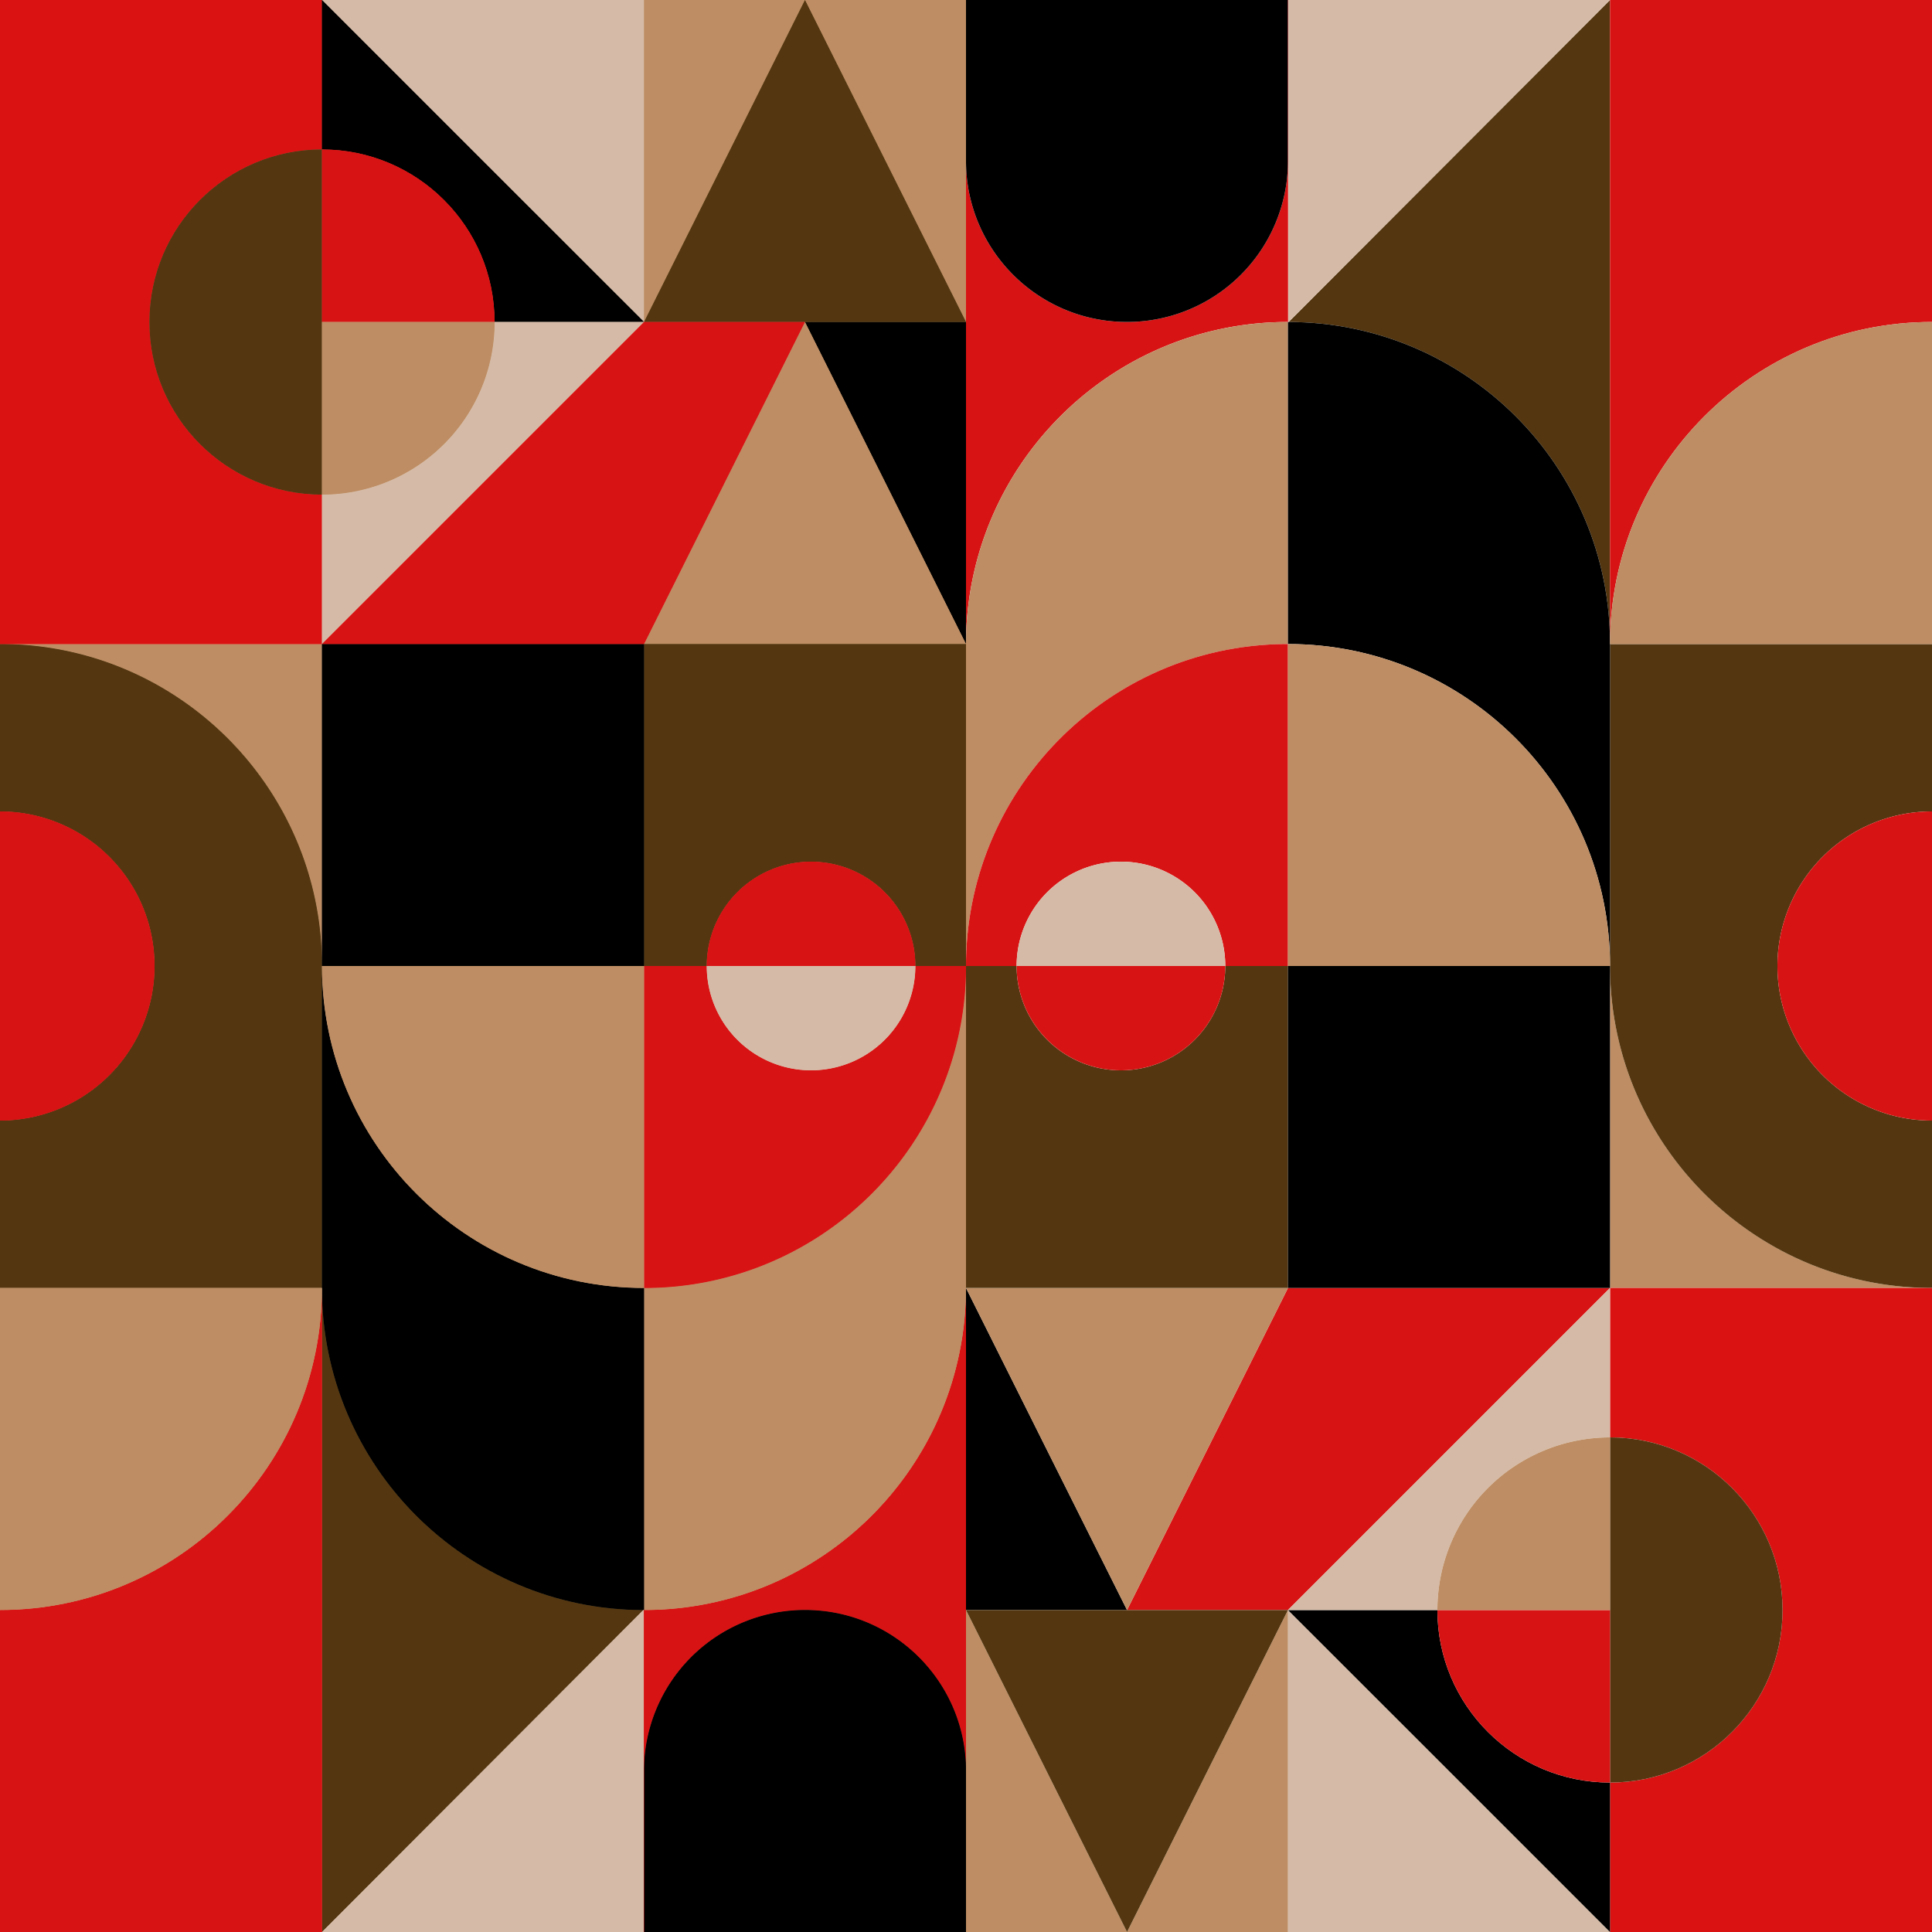 <svg xmlns="http://www.w3.org/2000/svg" xmlns:xlink="http://www.w3.org/1999/xlink" viewBox="0 0 2000 2000" xmlns:v="https://vecta.io/nano"><style><![CDATA[.F{fill:#d81313}.G{fill:#be8d63}.H{fill:#543710}.I{fill:#d5bba7}.J{fill:#db1212}]]></style><path d="M0 666.7c184.1 0 333.3 149.2 333.3 333.3V666.7Z" class="G"/><use xlink:href="#B" class="F"/><use xlink:href="#C" class="G"/><use xlink:href="#D" class="F"/><path d="M333.3 154.7V0L500 166.7l166.7 166.6V0H333.3v154.7z" class="I"/><g class="F"><path d="M666.7 666.7V333.3L500 500 333.3 666.7h333.4z"/><path d="M666.7 666.7 750 500l83.3-166.7H666.7v333.4z"/></g><path d="M1000 333.3H833.3L916.7 500l83.3 166.7V333.3z"/><path d="M750 166.7 833.3 0l83.4 166.7 83.3 166.6V0H666.7v333.3L750 166.7z" class="G"/><use xlink:href="#E"/><path d="M333.3 1000c0-184.1-149.2-333.3-333.3-333.3V840a160 160 0 0 1 0 320v173.3h333.3Z" class="H"/><path d="M160 1000A160 160 0 0 0 0 840v320a160 160 0 0 0 160-160zm173.3-666.7V512 333.3z" class="F"/><use xlink:href="#F" class="J"/><path d="M333.3 154.7c-98.6 0-178.6 80-178.6 178.6 0 98.7 80 178.7 178.6 178.7V154.7Z" class="H"/><g class="F"><path d="M666.7 333.3z"/><path d="M666.7 333.3H1000 666.7z"/></g><path d="m1000 333.3-83.3-166.6L833.3 0 750 166.7l-83.3 166.6H1000z" class="H"/><path d="M512 333.3h154.7L500 166.7 333.3 0v154.7c98.7 0 178.7 80 178.7 178.6Z"/><path d="M512 333.3A178.7 178.7 0 0 1 333.3 512v154.7L500 500l166.7-166.7H512Z" class="I"/><path d="M512 333.3c0-98.6-80-178.6-178.7-178.6v178.6Z" class="F"/><path d="M512 333.3H333.3V512A178.7 178.7 0 0 0 512 333.3Z" class="G"/><path d="M666.7 333.3zm0 333.4z" class="F"/><path d="M666.7 666.7H1000L916.7 500l-83.4-166.7L750 500l-83.3 166.7z" class="G"/><path d="M666.7 666.7V1000h64.9a108 108 0 0 1 216 0h52.4V666.7H666.7Z" class="H"/><path d="M666.7 1666.7h-.4V2000h.4v-333.3Z" class="F"/><path d="M333.3 1333.3V2000L666 1666.7c-183.8-.4-332.7-149.5-332.7-333.4Z" class="H"/><use xlink:href="#G"/><path d="M333.3 1000c0 184.1 149.3 333.3 333.4 333.3V1000H333.3Z" class="G"/><path d="M731.6 1000a108 108 0 0 0 216 0h-216Z" class="I"/><use xlink:href="#H" class="F"/><path d="M666.7 666.7H333.3V1000h333.4V666.7z"/><use xlink:href="#I" class="F"/><path d="M333.3 1333.3H0v333.4c184.1 0 333.3-149.3 333.3-333.4Z" class="G"/><path d="M666 1666.7 333.3 2000h333v-333.3Z" class="I"/><path d="M666 1666.7h.3v-.4Z" class="F"/><path d="M0 666.7c184.1 0 333.3 149.2 333.3 333.3V666.7Z" class="G"/><use xlink:href="#B" class="F"/><use xlink:href="#C" class="G"/><use xlink:href="#D" class="F"/><path d="M333.3 154.7V0L500 166.7l166.7 166.6V0H333.3v154.7z" class="I"/><path d="M1000 333.3H833.3L916.7 500l83.3 166.7V333.3z"/><path d="M750 166.7 833.3 0l83.4 166.7 83.3 166.6V0H666.7v333.3L750 166.7z" class="G"/><use xlink:href="#E"/><path d="M333.3 1000c0-184.1-149.2-333.3-333.3-333.3V840a160 160 0 0 1 0 320v173.3h333.3Z" class="H"/><path d="M160 1000A160 160 0 0 0 0 840v320a160 160 0 0 0 160-160zm173.3-666.7V512 333.3z" class="F"/><use xlink:href="#F" class="J"/><path d="M333.3 154.7c-98.6 0-178.6 80-178.6 178.6 0 98.7 80 178.7 178.6 178.7V154.7Z" class="H"/><g class="F"><path d="M666.7 333.3z"/><path d="M666.7 333.3H1000 666.7z"/></g><path d="m1000 333.3-83.3-166.6L833.3 0 750 166.7l-83.3 166.6H1000z" class="H"/><path d="M512 333.3h154.7L500 166.7 333.3 0v154.7c98.7 0 178.7 80 178.7 178.6Z"/><path d="M512 333.3A178.7 178.7 0 0 1 333.3 512v154.7L500 500l166.7-166.7H512Z" class="I"/><path d="M512 333.3c0-98.6-80-178.6-178.7-178.6v178.6Z" class="F"/><path d="M512 333.3H333.3V512A178.7 178.7 0 0 0 512 333.3Z" class="G"/><path d="M666.7 333.3zm0 333.4z" class="F"/><path d="M666.7 666.7H1000L916.7 500l-83.4-166.7L750 500l-83.3 166.7z" class="G"/><path d="M666.7 666.7V1000h64.9a108 108 0 0 1 216 0h52.4V666.7H666.7Z" class="H"/><path d="M666.7 1666.7h-.4V2000h.4v-333.3Z" class="F"/><path d="M333.3 1333.3V2000L666 1666.7c-183.8-.4-332.7-149.5-332.7-333.4Z" class="H"/><use xlink:href="#G"/><path d="M333.3 1000c0 184.1 149.3 333.3 333.4 333.3V1000H333.3Z" class="G"/><path d="M731.6 1000a108 108 0 0 0 216 0h-216Z" class="I"/><use xlink:href="#H" class="F"/><path d="M666.7 666.7H333.3V1000h333.4V666.7z"/><use xlink:href="#I" class="F"/><path d="M333.3 1333.3H0v333.4c184.1 0 333.3-149.3 333.3-333.4Z" class="G"/><path d="M666 1666.7 333.3 2000h333v-333.3Z" class="I"/><path d="M666 1666.7h.3v-.4Z" class="F"/><path d="M2000 1333.3c-184.1 0-333.3-149.2-333.3-333.3v333.3Z" class="G"/><path d="M1000 2000V666.7c0-184.1 149.2-333.4 333.3-333.4V166.7a166.6 166.6 0 0 1-166.6 166.6c-92.1 0-166.7-74.6-166.7-166.6V2000zm666.7-1000V666.7 1000z" class="F"/><path d="M1333.3 666.7V333.3c-184.1 0-333.3 149.3-333.3 333.4V1000c0-184.1 149.2-333.3 333.3-333.3Z" class="G"/><path d="M1000 1000h52.4a108 108 0 0 1 216 0h64.9V666.7c-184.1 0-333.3 149.2-333.3 333.3v333.3Z" class="F"/><path d="M1666.7 1845.3V2000L1500 1833.3l-166.7-166.6V2000h333.4v-154.7z" class="I"/><path d="M500 500L333.3 666.7h333.4L750 500l83.3-166.7H666.7L500 500zm833.3 833.3L1250 1500l-83.3 166.7h166.6L1500 1500l166.7-166.7h-333.4z" class="F"/><path d="M1000 1666.7h166.7l-83.4-166.7-83.3-166.7v333.4z"/><path d="m1250 1833.3-83.3 166.7-83.4-166.7-83.3-166.6V2000h333.3v-333.3l-83.3 166.6z" class="G"/><path d="M1166.7 333.3a166.6 166.6 0 0 0 166.6-166.6V0H1000v166.7c0 92 74.6 166.6 166.7 166.6Z"/><path d="M1666.7 1000c0 184.1 149.2 333.3 333.3 333.3V1160a160 160 0 0 1 0-320V666.7h-333.3Z" class="H"/><path d="M1840 1000a160 160 0 0 0 160 160V840a160 160 0 0 0-160 160zm-173.3 666.7V1488v178.7z" class="F"/><path d="M1666.7 1333.3V1488c98.6 0 178.6 80 178.6 178.7 0 98.6-80 178.6-178.6 178.6V2000H2000v-666.7h-333.3Z" class="J"/><path d="M1666.7 1845.3c98.6 0 178.6-80 178.6-178.6 0-98.7-80-178.7-178.6-178.7v357.3Z" class="H"/><g class="F"><path d="M1333.3 1666.7z"/><path d="M1333.3 1666.7H1000h333.3z"/></g><path d="m1000 1666.7 83.3 166.6 83.4 166.7 83.3-166.7 83.3-166.6H1000z" class="H"/><path d="M1488 1666.7h-154.7l166.7 166.6 166.7 166.7v-154.7c-98.7 0-178.7-80-178.7-178.6Z"/><path d="M1488 1666.7a178.7 178.7 0 0 1 178.7-178.7v-154.7L1500 1500l-166.7 166.7H1488Z" class="I"/><path d="M1488 1666.7c0 98.6 80 178.6 178.7 178.6v-178.6Z" class="F"/><path d="M1488 1666.7h178.7V1488a178.7 178.7 0 0 0-178.7 178.7Z" class="G"/><path d="M1333.3 1666.7zm0-333.4z" class="F"/><path d="M1333.3 1333.3H1000l83.3 166.7 83.4 166.7L1250 1500l83.3-166.7z" class="G"/><path d="M1333.3 1333.3V1000h-64.9a108 108 0 0 1-216 0H1000v333.3h333.3Z" class="H"/><path d="M1333.3 333.3h.4V0h-.4v333.3Z" class="F"/><path d="M1666.7 666.7V0L1334 333.3c183.8.4 332.7 149.5 332.7 333.4Z" class="H"/><path d="M1333.3 666.7c184.1 0 333.4 149.2 333.4 333.3V666.7c0-183.9-148.9-333-332.7-333.4l-.3.4v-.4h-.4v333.4Z"/><path d="M1666.7 1000c0-184.1-149.3-333.3-333.4-333.3V1000h333.4Z" class="G"/><path d="M1268.4 1000a108 108 0 0 0-216 0h216Z" class="I"/><path d="M1160.4 1108a108 108 0 0 0 108-108h-216a108.1 108.1 0 0 0 108 108zm506.3-108zm0 0h-333.4 333.4z" class="F"/><path d="M1333.3 1333.3h333.4V1000h-333.4v333.3z"/><path d="M1666.7 666.7V0v666.7zm0 0zM2000 333.3V0h-333.3v666.7c0-184.1 149.2-333.4 333.3-333.4z" class="F"/><path d="M1666.7 666.7H2000V333.3c-184.1 0-333.3 149.3-333.3 333.4Z" class="G"/><path d="M1334 333.3 1666.7 0h-333v333.3Z" class="I"/><path d="M1334 333.3h-.3v.4Z" class="F"/><defs ><path id="B" d="M1000 0v1333.3c0 184.1-149.2 333.4-333.3 333.4v166.6a166.6 166.6 0 0 1 166.6-166.6c92.1 0 166.7 74.6 166.7 166.6V0ZM333.3 1000v333.3V1000z"/><path id="C" d="M666.7 1333.3v333.4c184.1 0 333.3-149.3 333.3-333.4V1000c0 184.1-149.2 333.3-333.3 333.3Z"/><path id="D" d="M1000 1000h-52.4a108 108 0 0 1-216 0h-64.9v333.3c184.1 0 333.3-149.2 333.3-333.3V666.7Z"/><path id="E" d="M833.3 1666.7a166.6 166.6 0 0 0-166.6 166.6V2000H1000v-166.7c0-92-74.6-166.6-166.7-166.6Z"/><path id="F" d="M333.3 666.7V512c-98.6 0-178.6-80-178.6-178.7 0-98.6 80-178.6 178.6-178.6V0H0v666.7h333.3Z"/><path id="G" d="M666.7 1333.3c-184.1 0-333.4-149.2-333.4-333.3v333.3c0 183.9 148.9 333 332.7 333.4l.3-.4v.4h.4v-333.4Z"/><path id="H" d="M839.6 892a108 108 0 0 0-108 108h216a108.1 108.1 0 0 0-108-108zm-506.3 108zm0 0h333.4-333.4z"/><path id="I" d="M333.3 1333.3V2000v-666.7zm0 0zM0 1666.7V2000h333.3v-666.7c0 184.1-149.2 333.4-333.3 333.4z"/></defs></svg>